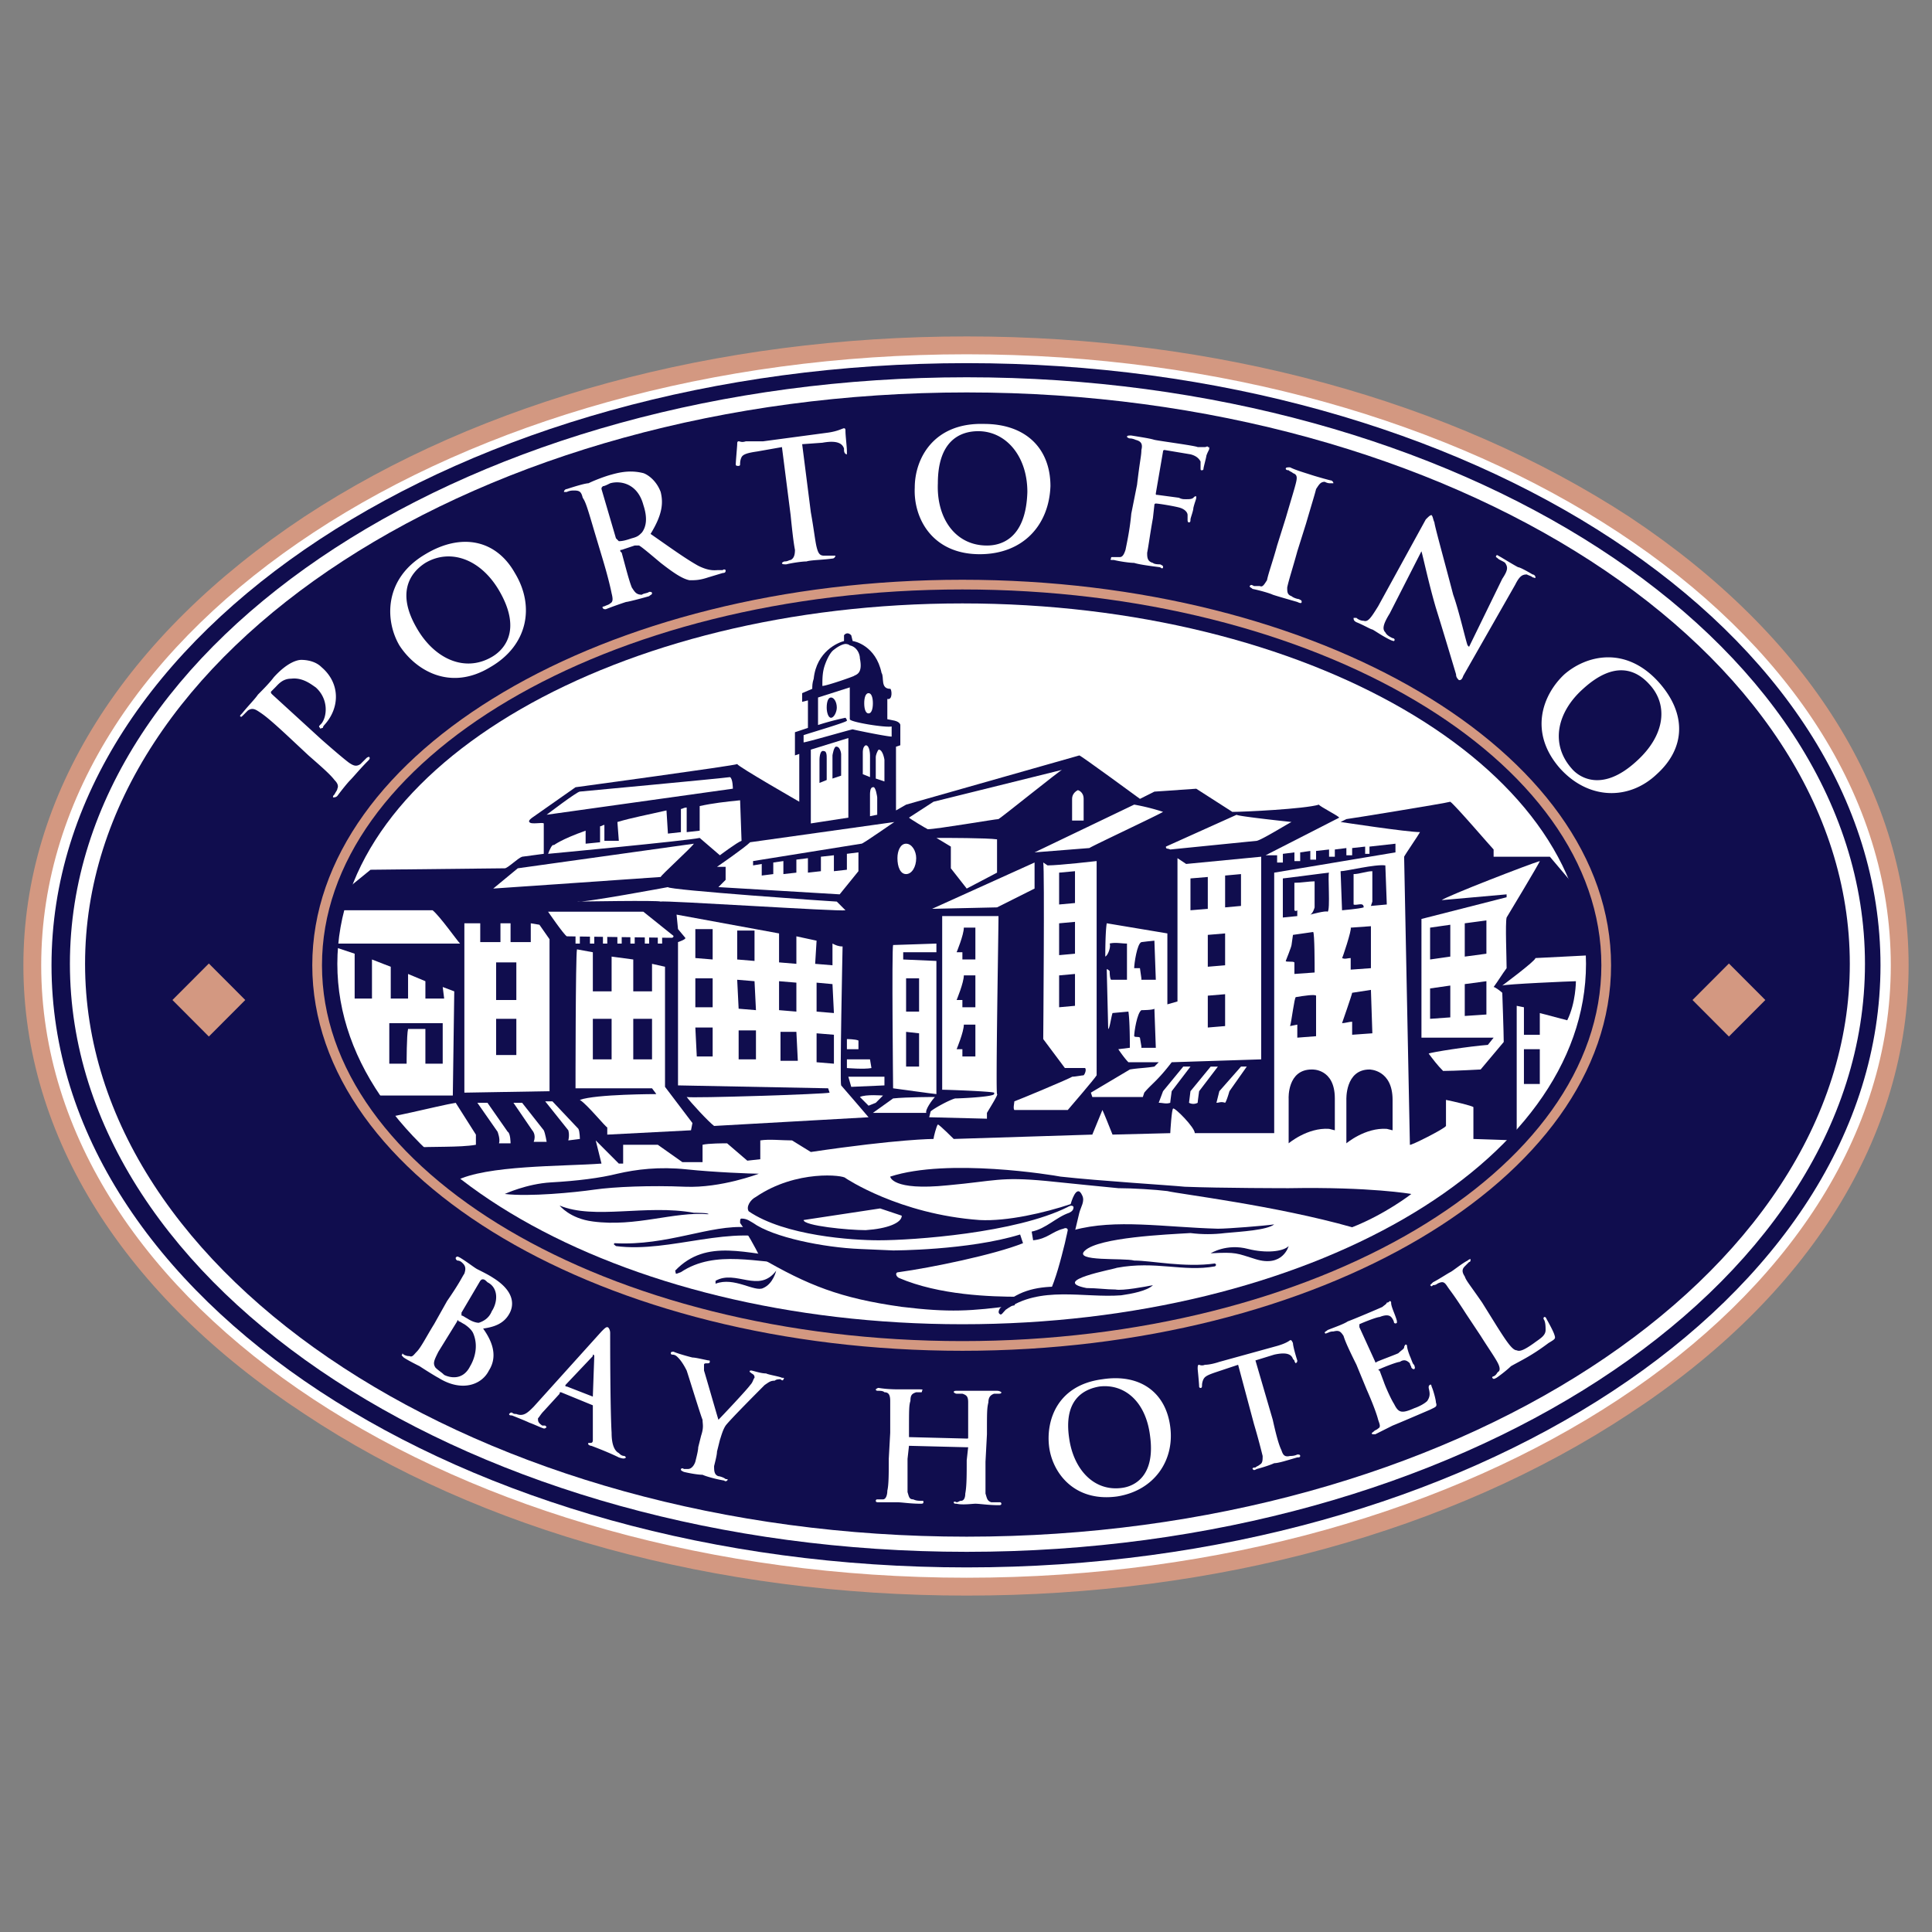 <svg xmlns="http://www.w3.org/2000/svg" width="2500" height="2500" viewBox="0 0 192.756 192.756"><rect x="0" y="0" width="192.756" height="192.756" fill="#808080" stroke="none"/><path fill-rule="evenodd" clip-rule="evenodd" fill="#fff" fill-opacity="0" d="M0 0h192.756v192.756H0V0z"/><path d="M4.851 96.306c0-33.214 41.047-60.219 91.599-60.219 50.407 0 91.454 27.005 91.454 60.219 0 33.358-41.047 60.364-91.454 60.364-50.552 0-91.599-27.006-91.599-60.364z" fill-rule="evenodd" clip-rule="evenodd" fill="#fff"/><path d="M30.631 51.972C12.772 63.813 2.834 79.554 2.834 96.307c0 16.895 9.938 32.637 27.797 44.334 17.571 11.697 40.903 18.051 65.818 18.051 24.773 0 48.105-6.354 65.82-18.051 17.857-11.697 27.652-27.439 27.652-44.334 0-16.752-9.795-32.493-27.652-44.334-17.715-11.553-41.047-17.907-65.82-17.907-24.915-.001-48.247 6.353-65.818 17.906zM7.011 96.307c0-32.06 40.039-58.198 89.438-58.198 49.255 0 89.294 26.138 89.294 58.198 0 32.203-40.039 58.197-89.294 58.197-49.399 0-89.438-25.994-89.438-58.197z" fill-rule="evenodd" clip-rule="evenodd" fill="#d39881" stroke="#d39881" stroke-width="1.002" stroke-miterlimit="2.613"/><path d="M4.851 96.307c0-33.215 41.047-60.22 91.599-60.22 50.407 0 91.454 27.005 91.454 60.22 0 33.357-41.047 60.363-91.454 60.363-50.552 0-91.599-27.006-91.599-60.363z" fill-rule="evenodd" clip-rule="evenodd" fill="#100d4e" stroke="#fff" stroke-width="1.48" stroke-miterlimit="2.613"/><path d="M5.139 96.306c0-33.214 40.902-60.075 91.311-60.075 50.265 0 91.167 26.86 91.167 60.075 0 33.214-40.902 60.075-91.167 60.075-50.408 0-91.311-26.861-91.311-60.075z" fill-rule="evenodd" clip-rule="evenodd" fill="#100d4e"/><path d="M7.731 96.162c0-31.916 40.039-57.765 88.719-57.765 48.536 0 88.862 25.85 88.862 57.765 0 31.914-40.326 57.908-88.862 57.908-48.68 0-88.719-25.994-88.719-57.908z" fill-rule="evenodd" clip-rule="evenodd" fill="#100d4e" stroke="#fff" stroke-width="1.512" stroke-miterlimit="2.613"/><path d="M31.64 96.306c0-20.939 28.804-37.98 64.378-37.98 35.429 0 64.234 17.041 64.234 37.98 0 20.94-28.805 37.979-64.234 37.979-35.574 0-64.378-17.039-64.378-37.979z" fill="none" stroke="#d39881" stroke-width=".752" stroke-miterlimit="2.613"/><path d="M31.64 96.306c0-20.939 28.804-37.98 64.378-37.98 35.429 0 64.234 17.041 64.234 37.98 0 20.94-28.805 37.979-64.234 37.979-35.574 0-64.378-17.039-64.378-37.979z" fill="none" stroke="#d39881" stroke-width=".968" stroke-miterlimit="2.613"/><path d="M33.656 96.162c0-19.785 27.94-35.959 62.362-35.959 34.421 0 62.218 16.174 62.218 35.959 0 19.928-27.797 35.957-62.218 35.957-34.422 0-62.362-16.029-62.362-35.957z" fill-rule="evenodd" clip-rule="evenodd" fill="#fff"/><path fill-rule="evenodd" clip-rule="evenodd" fill="#d39881" stroke="#d39881" stroke-width=".25" stroke-miterlimit="2.613" d="M17.381 99.771l3.456-3.465 3.457 3.465-3.457 3.467-3.456-3.467zM169.037 99.771l3.457-3.465 3.457 3.465-3.457 3.467-3.457-3.467z"/><path d="M47.914 127.787c.144-.145.144-.145.288-.145s.288.145.432.289c1.152.578 1.008 2.021.432 2.889-.288.723-.864 1.012-1.296 1.154-.288 0-.72-.143-1.152-.432-.288-.145-.432-.289-.576-.289v-.289l1.872-3.177zm-4.609 4.332c-.72 1.156-1.296 2.311-1.729 2.744-.288.289-.432.578-.72.434-.144 0-.288 0-.576-.145-.144-.145-.144-.145-.144 0-.145 0 0 .145.144.289.432.289 1.296.723 1.584.865.432.289 1.584 1.012 1.873 1.156 2.304 1.445 4.32.723 5.041-.723 1.008-1.588.144-3.176-.576-4.188 1.008-.145 2.016-.434 2.592-1.443.432-.723.72-2.166-1.584-3.611-.432-.289-1.008-.576-1.584-.865-.288-.145-1.008-.723-1.728-1.156-.288-.145-.288-.145-.432 0 0 .145 0 .145.144.289.288 0 .432.145.576.289.288.289.288.578.144 1.012-.288.432-.432.865-1.728 2.742l-1.297 2.311zm3.601 4.188c-.72 1.445-2.016 1.156-2.592.867-.288-.289-.576-.434-.864-.723-.288-.432-.144-.721.289-1.588l1.872-3.031c0-.146.144-.146.144 0 .144 0 .288.143.576.287.432.289.721.578.864.867.575 1.299.143 2.6-.289 3.321zM56.555 138.33c-.144 0-.144 0-.144-.145l2.736-2.889v-.145c.144 0 .144.145.144.145l-.144 4.043-2.592-1.009zm2.593 1.877v3.465c0 .289-.144.289-.288.289h-.144c-.144.145.144.289.288.289 1.152.434 2.161.867 2.736 1.156.432.145.576.145.72 0l-.144-.145c-.288 0-.432-.145-.576-.289-.288-.145-.72-.578-.72-2.021-.144-2.455-.144-9.098-.144-9.965 0-.289-.145-.578-.289-.578s-.288.145-.576.434l-6.77 7.51c-.576.578-1.008 1.01-1.728.721-.144 0-.288 0-.432-.143-.144 0-.144 0-.288.143 0 .145.145.145.288.145.72.289 1.44.578 1.729.723.432.145 1.008.434 1.44.578.144 0 .144 0 .288-.145l-.144-.145h-.288c-.432-.289-.432-.434-.432-.723.144-.145.289-.434.577-.721l1.584-1.734c0-.143 0-.143.144-.143l3.169 1.299zM69.95 143.24c.288-.867.144-1.156.144-1.59-.144-.289-1.296-4.043-1.584-4.91-.288-.576-.576-1.01-.864-1.299-.144-.145-.288-.289-.576-.289-.144 0-.144-.145-.144-.145 0-.145.144-.145.288-.145.288.145 1.296.434 1.872.578.288 0 .864.145 1.584.289.145 0 .145 0 .145.145s-.145.145-.288.145c-.144 0-.288 0-.288.145v.576c.144.434 1.296 4.477 1.44 4.91.288-.289 2.88-3.031 3.168-3.465.288-.289.288-.578.432-.723 0-.145 0-.289-.288-.434-.144-.145-.288-.145-.144-.289h.144c.576.145 1.008.289 1.44.289.288.145 1.296.289 1.584.434.144 0 .288 0 .144.145 0 .145-.144.145-.288 0-.144 0-.432 0-.576.145-.432 0-.576.145-1.008.434-.576.576-3.457 3.465-3.889 4.043-.288.434-.432 1.012-.576 1.443l-.288 1.156c0 .289-.144.867-.289 1.443 0 .434 0 .867.433 1.012.144 0 .576.145.72.289.144 0 .288 0 .144.145 0 0-.144.145-.288 0-.864-.145-1.872-.434-2.16-.578-.432 0-1.296-.145-1.873-.289-.288-.145-.288-.145-.288-.289 0 0 .144-.145.288 0h.432c.288 0 .576-.289.72-.723.144-.576.288-1.154.288-1.443l.289-1.155zM96.45 143.527c.144 0 .144 0 .144-.145v-.287-3.178c0-.578-.144-.723-.576-.867h-.576c-.144 0-.288-.143-.288-.143 0-.146.144-.146.288-.146h4.033c.287 0 .432.146.432.146 0 .143-.145.143-.287.143h-.432c-.434.145-.576.434-.576.867-.145.578-.145 1.012-.145 3.178l-.145 2.742v3.178c.145.434.145.723.576.867h.863c.145 0 .145.145.145.145 0 .145-.145.145-.287.145-1.008 0-1.873-.145-2.305-.145-.289 0-1.296.145-1.873 0-.144 0-.288 0-.288-.145 0 0 0-.145.288 0 .144 0 .288-.145.432-.145.288 0 .432-.289.432-.723.144-.723.144-1.877.144-3.32l.144-1.301h-.143l-5.761-.145-.144 1.301v3.32c.144.434.144.723.576.723.288.145.576.145.864.145.145 0 .145 0 .145.145s-.145.145-.288.145c-1.008 0-1.873-.145-2.305-.145h-1.872c-.144 0-.288 0-.288-.145 0 0 0-.145.144-.145h.576c.288 0 .432-.434.432-.867.144-.578.144-1.732.144-3.176l.144-2.6v-3.178c0-.578-.144-.865-.576-.865-.144-.146-.432-.146-.576-.146s-.288 0-.288-.143c0 0 .144-.145.288-.145.864.145 1.729.145 2.16.145h1.873c.288 0 .432 0 .288.143 0 .146 0 .146-.144.146h-.432c-.432.143-.576.287-.576.865-.144.434-.144.867-.144 3.178V143.381l5.76.146zM112.004 148.438c-2.879.434-4.896-1.877-5.328-4.91-.576-3.754 1.297-4.908 3.025-5.197 2.447-.289 4.607 1.443 5.039 4.91.576 4.187-1.726 5.052-2.736 5.197zm-.576.867c3.746-.578 5.762-3.609 5.33-6.932-.432-3.465-3.025-5.344-6.77-4.766-4.465.578-5.617 4.043-5.328 6.643.287 2.6 2.447 5.633 6.768 5.055zM123.527 136.164l-2.162.721c-.863.289-1.15.434-1.295.723s-.145.578-.145.578c0 .145 0 .289-.145.289 0 0-.143 0-.143-.145 0-.289-.145-1.734-.145-1.734 0-.289 0-.432.145-.432a.7.7 0 0 0 .576 0c.432 0 1.008-.145 1.439-.289l5.762-1.59c1.008-.289 1.295-.576 1.295-.576.145 0 .145 0 .289.287 0 .289.287 1.301.432 1.734 0 .145 0 .145-.145.289 0 0-.145-.145-.145-.289l-.14-.144c-.145-.434-.576-.723-1.873-.434l-1.871.578 1.727 5.92c.289 1.301.576 2.455.865 3.033.143.434.287.723.863.578.145 0 .432 0 .721-.145.145 0 .287 0 .287.145s-.143.145-.287.145c-1.008.289-1.873.576-2.305.576-.287.145-1.152.434-1.729.578-.287.145-.287.145-.432 0 0-.145.145-.145.289-.145.143-.145.287-.145.432-.289.287-.145.287-.432.287-.865-.145-.578-.432-1.734-.863-3.178l-1.584-5.919zM135.336 136.164c-1.008-2.023-1.152-2.455-1.295-2.889-.289-.434-.434-.578-1.01-.434-.143 0-.287 0-.574.145-.145 0-.145.145-.289 0 0-.145.145-.145.289-.289.719-.289 1.584-.578 2.016-.865.432-.146 3.168-1.301 3.457-1.445.143-.145.432-.289.432-.434.143 0 .143 0 .287-.145 0 0 .145 0 .145.145s0 .289.289 1.012c0 0 .287.721.287.867v.143c-.145.145-.287 0-.287 0 0-.143-.145-.432-.289-.576s-.432-.289-1.152 0c-.287 0-1.729.576-2.016.721v.289l1.584 3.467s0 .145.145 0c.287-.145 1.871-.723 2.16-.867.287-.289.576-.434.576-.578s.143-.289.143-.289.145 0 .145.145c0 0 0 .289.289 1.012.143.289.287.867.432.867 0 .143.145.287 0 .432-.145 0-.145 0-.289-.145 0-.145-.143-.287-.143-.432-.289-.289-.576-.434-1.01-.145-.287 0-1.727.576-2.016.721-.145 0-.145.145 0 .145l.432 1.156c.145.434.721 1.732 1.01 2.166.432.867.719 1.01 2.016.434.432-.145 1.008-.434 1.297-.723.287-.434.287-.723.143-1.299 0-.145 0-.289.145-.289 0-.145.145 0 .145.145.145.289.432 1.299.432 1.588.145.434 0 .434-.576.723-2.016.865-3.025 1.299-3.744 1.588l-1.729.867h-.289c-.143-.145 0-.145.145-.289s.289-.145.432-.289c.289-.145.145-.434 0-.867-.143-.578-.576-1.732-1.152-3.031l-1.013-2.458zM149.307 132.264c1.008 1.59 1.584 2.455 2.016 2.455.289.145.721 0 1.729-.723.576-.432 1.152-.721 1.152-1.299 0-.289 0-.723-.145-1.012 0 0-.143-.143 0-.287.145 0 .145 0 .289.287 0 0 .576 1.012.721 1.445.143.434.143.434-.576.865-1.729 1.301-2.736 1.734-3.746 2.311-.287.289-1.008.867-1.439 1.156-.287.145-.287.145-.432 0 0 0 0-.145.145-.145.287-.145.287-.289.432-.434.287-.145.145-.578 0-.865-.289-.578-1.008-1.59-1.729-2.744l-1.439-2.166c-1.297-2.021-1.586-2.311-1.873-2.744-.289-.434-.432-.578-1.008-.289 0 0-.145.145-.432.145-.145.145-.145.145-.289 0l.289-.289c.574-.289 1.439-.865 1.727-1.01.289-.145 1.152-.867 1.729-1.156.145-.145.289-.145.289-.145 0 .145 0 .289-.145.289l-.432.434c-.289.289-.289.578 0 1.01.145.434.432.723 1.729 2.6l1.438 2.311zM28.615 73.345c-1.872-1.733-2.304-2.022-2.736-2.311-.432-.289-.72-.434-1.152-.145l-.432.433c-.145.145-.288.289-.288.145-.145 0 0-.145.144-.289.577-.722 1.296-1.444 1.584-1.877.432-.434 1.152-1.155 1.584-1.733 1.44-1.588 2.448-1.732 2.736-1.732.576 0 1.44.144 2.017.722 1.872 1.589 1.872 4.043.288 5.776 0 0-.144.145-.144.289-.144 0-.288.145-.288 0-.144-.145-.144-.145.145-.434.576-.722.72-2.455-.576-3.61-.433-.289-1.296-1.011-2.449-.867-.864 0-1.296.578-1.584.867l-.432.433c0 .145 0 .145.144.289l4.897 4.477c1.152 1.011 2.16 1.877 2.736 2.311.432.289.72.434 1.152.145l.576-.578c.144-.145.289-.145.289-.145.144.145 0 .289-.145.433-.72.722-1.44 1.589-1.728 1.877-.289.289-.864 1.011-1.296 1.588-.144.145-.288.145-.432.145 0-.145 0-.145.144-.289.144-.289.288-.433.288-.577.144-.289 0-.578-.288-.867-.432-.578-1.44-1.444-2.592-2.455l-2.162-2.021zM49.066 65.546c-2.737 1.589-5.761.145-7.49-2.888-2.016-3.466-.72-5.488.865-6.499 2.448-1.444 5.473-.433 7.345 2.744 2.449 4.188.288 6.066-.72 6.643zm-.144 1.011c3.745-2.166 4.465-6.065 2.448-9.387-1.872-3.321-5.329-4.043-8.929-1.877-4.177 2.455-4.033 6.643-2.593 9.098 1.585 2.455 5.042 4.621 9.074 2.166zM60.012 48.795c0-.145 0-.145.144-.289.145 0 .432-.145.721-.289 1.008-.289 2.736 0 3.312 2.166.432 1.3.289 2.166-.144 2.744-.288.289-.432.434-1.008.578-.432.145-.864.289-1.296.289l-.288-.289-1.441-4.91zm.144 7.076c.432 1.444.721 2.599.864 3.321.145.578.145.867-.144 1.011-.145.145-.289.145-.576.289-.145 0-.288.145-.145.145 0 .144.145.144.288.144a38.294 38.294 0 0 1 2.017-.722c.144 0 1.296-.289 2.305-.578.144-.145.288-.145.288-.289s-.144-.144-.288-.144c-.145.144-.577.144-.721.288-.576 0-.72-.288-1.008-.722-.288-.722-.576-1.877-1.008-3.466l-.144-.145c0-.144 0-.144.144-.144l1.296-.434h.432c.288.145 1.296 1.011 2.161 1.733 1.296 1.011 2.161 1.589 2.88 1.733.576 0 1.008 0 1.872-.289l1.44-.434c.288 0 .288-.145.288-.289 0 0-.144-.145-.288 0h-.432c-.288 0-.864.144-2.017-.433-1.296-.722-2.88-1.877-4.753-3.177 1.152-1.878 1.296-3.033 1.008-4.188-.432-1.155-1.296-1.733-1.729-1.877-1.152-.289-2.16-.145-3.168.144-.576.145-1.728.578-2.304.867-.288 0-1.296.289-2.161.578-.144 0-.288.144-.288.289h.288c.288-.145.576-.145.72-.145.577 0 .72.145.864.722.288.433.432.867 1.152 3.322l.867 2.89zM78.015 44.607l-2.448.433c-1.009.145-1.44.289-1.584.578-.144.289-.144.578-.144.722 0 .145-.144.145-.144.145-.144 0-.288 0-.288-.145 0-.289.144-1.877.144-2.022s0-.289.144-.289.288.144.72 0h1.728l6.481-.867c1.009-.144 1.44-.433 1.584-.433s.144.145.144.289c0 .433.144 1.588.144 2.021v.289c-.144 0-.288-.145-.288-.433v-.145c-.144-.434-.576-.867-2.16-.578l-2.016.145.864 6.788c.288 1.588.432 2.888.576 3.466.145.578.289.866.721.866h1.152c0 .145-.144.289-.288.289-1.008.145-2.16.145-2.592.289-.432 0-1.44.145-2.016.289-.289 0-.432 0-.432-.145 0 0 .144-.145.288-.145.288 0 .432-.144.576-.144.288-.145.432-.434.432-1.011-.144-.722-.288-2.022-.432-3.466l-.866-6.786zM98.467 54.427c-3.169 0-5.042-2.744-4.897-6.209 0-4.188 2.161-5.199 4.032-5.199 2.736 0 4.898 2.455 4.898 6.065-.145 4.91-2.881 5.343-4.033 5.343zm-.721.866c4.32 0 6.914-2.888 7.057-6.787 0-3.755-2.447-6.21-6.625-6.21-5.041-.145-6.913 3.466-6.913 6.354-.144 3.033 1.729 6.643 6.481 6.643zM115.029 51.683c-.289 1.589-.432 2.744-.576 3.466 0 .433 0 .866.576 1.011.145.145.576.145.721.145.287.145.287.145.287.289s-.145.144-.287 0c-1.152-.145-2.16-.289-2.594-.434-.432 0-1.439-.145-2.016-.289-.289 0-.432 0-.289-.145 0-.145 0-.145.145-.145h.721c.287 0 .432-.289.576-.722.145-.722.432-2.022.576-3.611l.576-2.888c.287-2.455.432-2.888.432-3.465.145-.578 0-.867-.576-1.011 0 0-.287-.144-.576-.144-.145 0-.287-.145-.287-.145 0-.145.143-.145.432-.145.863.145 1.871.289 2.305.433.719.145 4.031.578 4.32.722h.721c.143 0 .287-.145.287 0 .145 0 .145 0 .145.145s-.145.289-.289.722c0 .145-.287 1.155-.287 1.3s-.145.145-.145.145c-.145 0-.145 0-.145-.289v-.578c-.143-.289-.432-.578-1.008-.722l-2.592-.433s-.145 0-.145.144l-.721 4.188c0 .145 0 .145.145.145l2.16.289c.289.145.434.145.721.145s.576 0 .721-.145c.143-.144.143-.144.287-.144v.144c0 .145-.145.433-.287 1.011 0 .289-.289 1.011-.289 1.155s0 .289-.145.289c-.143 0-.143-.144-.143-.289v-.434c0-.289-.289-.578-.721-.722-.432-.145-2.16-.434-2.449-.434 0 0-.143 0-.143.145l-.144 1.301zM128.279 51.683c.721-2.455.863-2.888 1.008-3.466.145-.578.145-.867-.287-1.011-.145-.145-.289-.145-.432-.289-.289 0-.289-.145-.289-.145 0-.145.145-.145.432-.145.576.289 1.584.578 2.018.722.432.145 1.439.434 2.016.578.145 0 .287.145.287.289h-.287c-.144 0-.287 0-.576-.145-.432 0-.576.289-.863.722-.145.578-.289 1.011-1.01 3.466l-.863 2.744c-.432 1.589-.863 2.888-1.008 3.61 0 .434 0 .722.432.866.145.145.576.289.721.289.287.145.287.145.287.289s-.145.144-.432 0c-1.008-.289-2.016-.578-2.449-.723-.287-.144-1.295-.433-2.016-.577-.145-.145-.289-.145-.289-.289.145-.145.145-.145.434 0h.576c.287.145.432-.145.719-.578.145-.722.576-1.877 1.01-3.466l.861-2.741zM138.648 61.214c-.719 1.155-.719 1.588-.432 1.877.145.289.432.433.721.578.145 0 .287.144.145.289 0 0-.145 0-.434-.145-.863-.433-1.439-.866-1.729-1.011-.143 0-.863-.433-1.584-.722-.287-.145-.287-.289-.287-.433h.287c.145.144.434.289.721.289.432.145.721-.289 1.439-1.444l4.754-8.665c.287-.289.432-.434.576-.434.145.145.145.434.287.722 0 .289 1.008 3.899 1.873 7.22.576 1.589 1.297 4.766 1.439 5.055l.145.145 3.312-6.787c.576-.867.576-1.155.287-1.589-.143-.145-.574-.289-.719-.433s-.289-.145-.145-.289c0-.144.145 0 .432.145.721.433 1.441.867 1.729 1.011.145 0 .721.289 1.441.722.143 0 .287.145.287.289s-.145 0-.287 0c-.145-.145-.289-.145-.576-.289-.434 0-.721.145-1.152 1.011l-5.186 9.098c-.145.433-.289.433-.432.433-.145-.145-.289-.289-.289-.578-.432-1.444-1.295-4.332-2.016-6.643-.721-2.455-1.297-5.199-1.439-5.632l-3.168 6.21zM156.797 76.666c-2.162-2.455-1.441-5.632 1.152-7.942 3.168-2.888 5.328-1.877 6.623-.434 1.873 2.022 1.586 5.055-1.295 7.654-3.457 3.177-5.761 1.589-6.48.722zm-1.152 0c2.879 3.177 6.912 3.177 9.648.578 2.881-2.6 3.025-6.065.145-9.242-3.312-3.61-7.201-2.6-9.361-.722-2.161 2.021-3.602 5.776-.432 9.386z" fill-rule="evenodd" clip-rule="evenodd" fill="#fff"/><path d="M133.752 82.009s6.625 1.011 7.922 1.011c-.145.289-1.441 2.166-1.584 2.455l.576 28.738c0 .145 3.455-1.588 3.6-1.877v-2.6c.721.145 2.592.578 2.736.723v3.176l4.32.145v-13.43l.721.145v2.744h1.584v-2.166l2.736.721c.865-1.732.865-3.898.865-3.898-.432 0-7.059.289-7.346.434 0 0 3.312-2.456 3.312-2.744 0 0 5.762-.289 5.617-.289.287-1.3-.145-5.054-.145-5.054l-4.033-4.766h-5.615v-.722c-.289-.289-3.746-4.333-4.322-4.765-.432.144-10.225 1.732-10.369 1.732l-.575.287z" fill-rule="evenodd" clip-rule="evenodd" fill="#100d4e"/><path fill-rule="evenodd" clip-rule="evenodd" fill="#fff" d="M111.285 128.365v.145-.145z"/><path d="M74.558 122.443c-3.744-.287-7.921 1.879-13.25 1.59-.144.145 0 .145.145.289 5.473.721 11.666-2.311 16.706-.434 0 .001-.864-1.156-3.601-1.445zM59.148 121.867c4.321.576 8.065-1.012 11.521-.723.145-.144-1.295-.144-1.44-.144-4.752-.867-9.938.723-13.394-.723 0 0 1.008 1.301 3.313 1.59zM100.338 130.676c3.457-2.455 7.777-1.156 11.523-1.443 1.008-.145 2.592-.434 3.168-1.012-.721.145-3.025.578-3.744.434-.865 0-1.873-.145-2.881-.145-3.744-.723 2.736-1.877 3.023-2.021 3.889-.723 6.627.434 9.795-.145.143-.145.143-.145 0-.289-3.025.434-6.338-.289-8.066-.289-1.008-.289-6.193.145-4.896-1.01 1.441-1.301 8.066-1.59 10.514-1.734 1.152.145 2.305.145 3.457 0 1.584-.145 4.176-.289 4.896-.865-1.008.145-4.609.432-5.617.432-5.328-.145-10.225-1.01-14.402.145l-1.584 5.633c-2.16 0-4.176.434-5.762 2.166 0 0-.287.434 0 .578.144.143.289-.146.576-.435zM82.624 125.188c-.576.578-2.304.723-3.168.867-3.745 0-8.065-1.443-11.521.867-.72.287-.432.145-.577-.145 3.169-3.322 7.201-1.59 11.666-1.301.575.145 2.88-.144 3.6-.288z" fill-rule="evenodd" clip-rule="evenodd" fill="#100d4e"/><path d="M75.422 119.412c-.576.289-1.008 1.01-.72 1.443 3.601 2.455 10.369 2.889 12.962 2.889 3.457 0 13.683-.723 18.867-3.322 0 0 .432-.289.576 0 0 .289-.145.434-.432.578-1.297.434-2.305 1.588-3.744 1.877l.145.867c1.439-.145 1.871-.867 3.023-1.156.289-.145.432 0 .432.145-.143.723-.143.578-.287 1.301-.434 1.732-.865 3.465-1.584 5.055.576-.145 1.008-.145 1.008-.145.863-3.033 1.295-4.91 2.016-7.943.145-.578.576-1.154.289-1.732-.576-1.301-1.152.865-1.152.865-2.594.867-6.338 1.734-9.074 1.59-8.065-.578-13.394-4.188-13.394-4.188-.145-.29-4.898-.868-8.931 1.876zm12.387 1.154l2.16.723c0 .723-1.44 1.299-3.601 1.443-1.728 0-6.193-.432-6.193-1.01l7.634-1.156z" fill-rule="evenodd" clip-rule="evenodd" fill="#100d4e"/><path d="M101.635 129.377c-2.736 0-7.921-.145-11.954-1.879-.288-.145-.432-.576 0-.576 3.168-.434 9.506-1.734 12.385-2.889l-.287-.867c-5.185 1.59-12.674 1.59-12.674 1.59l-3.312-.145c-3.601-.145-8.642-1.156-10.658-2.6-.288-.145-.576-.434-1.152-.434-.144 0-.144.145-.144.434.72 1.01 1.44 2.311 2.016 3.465 4.753 2.744 7.921 4.043 14.114 4.91 4.753.578 6.914.434 11.234-.145l.432-.864zM76.143 128.51c-.864.434-2.88-1.156-4.752-.434v-.289c2.016-1.154 4.32 1.301 6.049-1.01-.001 0-.289 1.299-1.297 1.733zM120.791 125.043s1.584-1.01 3.744-.432c1.729.432 3.455.287 4.033-.289 0 0-.578 2.166-3.312 1.299-1.873-.578-1.873-.723-4.465-.578zM42.441 102.66v3.465h1.728v-4.043H38.84v4.043h1.728s0-2.887.144-3.465h1.729zM50.362 119.123s2.161-1.012 4.609-1.156c2.593-.145 4.897-.432 6.625-.865 1.873-.434 4.177-.723 6.913-.434s6.481.434 7.201.434c0 0-3.744 1.443-7.345 1.299-3.457-.145-7.058 0-9.074.289s-6.48.722-8.929.433zM134.904 122.443c-7.633-2.166-17.283-3.32-18.436-3.609-1.152-.145-3.455-.289-4.896-.289-1.439-.145-4.465-.434-7.201-.723-4.609-.432-5.041 0-9.793.434-5.617.578-5.761-.865-5.761-.865 5.761-1.879 16.275-.145 16.994 0 3.891.432 10.947.865 12.387 1.01 3.602.145 10.371.145 10.371.145 8.209-.145 12.24.578 12.24.578s-2.592 2.021-5.905 3.319z" fill-rule="evenodd" clip-rule="evenodd" fill="#100d4e"/><path d="M62.172 114.213h3.457l2.449 1.732h2.016v-1.732c.576-.145 2.16-.145 2.448-.145l2.016 1.732 1.296-.145v-1.877c.864-.145 2.161 0 3.168 0l1.873 1.156c8.786-1.301 12.242-1.301 12.242-1.301 0-.145.288-1.299.432-1.443.144 0 1.584 1.443 1.584 1.443l13.827-.434 1.008-2.455c.145.289.721 1.734 1.008 2.455l5.762-.145c0-.143.145-2.453.287-2.453.145-.145 2.16 1.877 2.16 2.453h7.922v-25.99l12.098-2.022v-.866l-2.592.289v.722h-.432v-.722l-1.297.145v.722h-.576v-.722l-1.152.144v.722h-.576v-.722l-1.295.145v.867h-.576v-.867l-1.01.144v.867h-.576v-.867l-1.152.145v.867h-.574v-.722h-1.152l7.344-3.754c0-.145-2.016-1.156-2.016-1.3-1.439.434-7.488.723-8.641.723l-3.602-2.311-4.176.289-1.441.722s-5.904-4.333-6.049-4.333l-17.283 4.91-1.008.578V74.5l.432-.145v-2.022s0-.289-.576-.433l-.72-.144v-2.022c.576.144.432-1.011.288-1.011-1.008 0-.576-1.156-.864-1.588-.576-2.744-2.736-3.177-2.881-3.177l-.144-.578c-.432-.433-.72 0-.72 0v.578c-.576.144-2.737 1.011-3.024 3.754-.144.434-.144.723-.144 1.011l-1.008.433v.866l.576-.145v2.744l-1.296.433v2.311l.432-.144v4.766s-6.049-3.466-6.193-3.755c-.144.144-16.13 2.311-16.13 2.311L53.1 81.576s-.432.289-.288.433c.144.289 1.296 0 1.44.145v3.032l-2.161.289c-.432.145-1.439 1.155-1.728 1.155l-13.394.145-2.305 1.877s-1.008.866-1.152 2.166h9.649c.72.578 2.449 3.033 2.737 3.322H32.359l3.025 1.011v4.476h1.728v-3.899c.72.29 1.873.723 1.873.723v3.176h1.728v-2.455l1.729.723v1.732h1.872l-.144-1.154 1.152.434-.145 10.396h-8.353c0 .434 1.151 2.021 1.296 2.166 0 .289 5.617-1.154 7.345-1.443l2.016 3.176v1.012c-1.584.289-4.608.145-6.193.289 0 0 4.033 3.465 4.177 3.32 3.024-1.588 10.658-1.443 14.546-1.732l-.576-2.311 2.304 2.311h.432v-1.878h.001z" fill-rule="evenodd" clip-rule="evenodd" fill="#100d4e"/><path d="M49.21 88.652c.144 0 16.707-1.156 16.707-1.156 0-.145 3.024-2.888 3.312-3.321l-17.57 2.455-2.449 2.022zM89.249 82.009c.144-.145-3.313 2.311-3.313 2.166l-10.802 1.733v.433l.864-.144v1.155l1.152-.144v-1.155l1.008-.145v1.3l1.296-.144v-1.3l1.152-.145v1.444l1.296-.145v-1.444l1.296-.145v1.589l1.296-.145v-1.589l1.152-.145v1.878l-1.873 2.311-12.098-.722.72-.722v-1.3h-.864s2.736-1.877 3.312-2.455l14.406-2.02zM65.917 89.952c-.144-.145-8.353 0-8.353 0 .576.145 9.073-1.444 9.073-1.444 0 .289 16.562 1.444 16.851 1.444l.864.867c-.576.144-18.147-1.012-18.435-.867zM47.626 110.025l2.016 2.889s.288.721.145 1.154h1.152s0-1.012-.288-1.154l-2.017-2.889h-1.008zM51.227 110.025l1.873 2.744s.432.432.144 1.154h1.296s-.144-.867-.288-1.154l-2.161-2.744h-.864zM54.395 109.881l2.305 2.889s.144.432 0 1.01l1.152-.145s0-.721-.145-1.01l-2.592-2.744h-.72zM84.64 81.576l-3.744.578v-7.365l3.744-1.156v7.943z" fill-rule="evenodd" clip-rule="evenodd" fill="#fff"/><path d="M82.48 75.655v2.166l-.72.289V75.8s0-1.011.432-.867c.288 0 .288.433.288.722zM83.92 75.222v2.166l-.864.289v-2.311s.144-1.011.432-.866c.288 0 .432.578.432.722z" fill-rule="evenodd" clip-rule="evenodd" fill="#100d4e"/><path d="M81.616 69.59v2.744a26.068 26.068 0 0 1 2.736-.722s.144.145.144.289c0 .145-3.457 1.155-4.321 1.444v.722c.288 0 4.753-1.3 4.896-1.3.577.145 3.457.722 3.889.722v-1.011c-.576.145-4.177-.433-4.177-.722v-3.177l-3.167 1.011zM85.216 67.424c.144 0-2.736 1.011-3.168 1.011 0-.578 0-1.156.144-1.733.144-.577.576-1.589 1.008-1.877.72-.578 1.152-.578 1.152-.578s.288 0 .432.145c.72.145 1.008.867 1.008 1.3.289 1.443-.288 1.587-.576 1.732z" fill-rule="evenodd" clip-rule="evenodd" fill="#fff"/><path d="M82.912 71.612c.288 0 .576-.578.576-1.011 0-.578-.288-1.011-.576-1.011s-.432.433-.432 1.011c0 .433.144 1.011.432 1.011z" fill-rule="evenodd" clip-rule="evenodd" fill="#100d4e"/><path d="M86.656 71.178c.289 0 .432-.433.432-1.011s-.144-1.011-.432-1.011c-.288 0-.432.433-.432 1.011s.144 1.011.432 1.011zM87.376 75.511v2.166l.864.289V75.8s-.144-1.011-.576-1.011c-.143.144-.288.577-.288.722zM86.081 75.078v2.166l.72.289v-2.167s0-1.011-.432-1.011c-.288.145-.288.578-.288.723zM86.8 79.265v2.167l.72-.144v-1.733s-.144-1.155-.432-1.011c-.288-.001-.288.577-.288.721zM141.818 91.685l8.496-2.167v-.288l-6.48.577c.576-.433 8.785-3.61 9.793-3.899 0 .145-3.312 5.632-3.312 5.632-.145.578 0 4.044 0 5.055-.432.577-.863 1.3-1.295 1.878.143 0 .719.434.863.578 0 0 .145 4.043.145 4.908l-2.305 2.744s-2.592.145-3.744.145c-.576-.578-1.008-1.154-1.441-1.732.289-.145 4.033-.723 5.906-.867l.576-.721h-7.201V91.685h-.001z" fill-rule="evenodd" clip-rule="evenodd" fill="#fff"/><path d="M148.299 91.829l-2.16.289v3.322l2.16-.289v-3.322zM144.697 92.262l-2.016.289v3.177l2.016-.289v-3.177zM148.299 97.895l-2.16.289v3.178l2.16-.145v-3.322zM144.697 98.328l-2.016.289v3.031l2.016-.145v-3.175zM138.938 112.77v-3.033c0-3.033-2.305-3.033-2.305-3.033-2.449 0-2.305 3.033-2.305 3.033v4.332s1.873-1.588 4.033-1.443l.577.144zM138.361 90.241s-.145-3.755-.145-3.899c-1.008-.144-3.889.578-4.465.578l.145 3.899s1.729-.145 2.16-.289c0-.578-.721-.144-1.008-.289v-3.033c.576 0 1.295-.289 1.871-.289v3.032l-.143.434 1.585-.144zM136.777 92.407v4.188l-2.018.146v-1.156c-.287 0-.576.144-.863 0 0 .144 1.008-2.888.863-3.033l2.018-.145zM134.904 103.238l2.016-.145-.143-4.332-1.873.289c0 .143-1.008 3.031-1.008 3.031.287 0 .721-.145 1.008-.145v1.302zM127.99 87.641c.145 0 4.467-.577 4.609-.577-.143.144.145 3.754-.143 3.899-.145-.145-1.729.289-1.729.289.287-.145.432-.722.432-.722v-2.6c-.576 0-1.297.145-2.018.145v2.744c.145.145.289 0 .289 0v.578l-1.441.144v-3.9h.001zM129.432 103.527l1.873-.145v-4.045c-.145-.145-1.152 0-2.018.145-.145 0-.432 2.455-.576 2.889l.721-.145v1.301zM129.143 97.172v-1.154c-.143-.145-.863 0-.863-.145 0 0 .576-1.444.576-1.588l.144-1.012 2.016-.289c.145.144.145 3.321.145 4.043l-2.018.145zM152.043 108.148h1.584v-3.466h-1.584v3.466zM128.568 109.592s-.145-2.889 2.303-2.889c0 0 2.305-.145 2.305 2.889v3.178l-.576-.145c-2.16-.145-4.031 1.443-4.031 1.443v-4.476h-.001z" fill-rule="evenodd" clip-rule="evenodd" fill="#100d4e"/><path fill-rule="evenodd" clip-rule="evenodd" fill="#fff" d="M57.42 94.14h.432v-.867h-.432v.867zM58.86 94.14h.432v-.867h-.432v.867zM60.156 94.14h.432v-.867h-.432v.867zM61.596 94.14h.432v-.867h-.432v.867zM62.893 94.14h.432v-.867h-.432v.867zM64.333 94.14h.432v-.867h-.432v.867zM65.629 94.14h.432v-.867h-.432v.867zM125.398 83.887c.576-.145 2.881-1.588 3.457-1.877 0 0-5.473-.578-5.473-.722l-7.057 3.177c0 .289.143.145.432.289l8.641-.867zM108.98 109.447h5.041l.143-.434c.721-.865 1.297-1.154 2.738-3.033l8.928-.287V85.475l-7.488.722-.865-.578v14.296l-1.008.289v-7.077l-6.049-1.011c-.145.867-.145 3.033-.145 3.322.289-.145.576-1.011.434-1.299.576-.145 1.152 0 1.729 0v3.61h-1.586c-.143-.145-.143-.867-.143-.867s-.289-.288-.289-.143l.145 5.92c.145 0 .287-1.156.432-1.588l1.584-.145c.145.865.145 3.176.145 3.609l-1.152.145s.576.867 1.008 1.299h3.025a88.18 88.18 0 0 0-.432.434c-.865.145-1.584.145-2.449.289l-3.889 2.311.143.434zM103.219 85.042l5.473-.433c.145-.145 6.914-3.321 7.346-3.61a21.008 21.008 0 0 0-2.881-.723l-9.938 4.766z"/><path d="M106.531 110.746s2.736-3.176 2.881-3.465V85.908s-3.744.433-4.896.433l-.432-.289c.143.578 0 17.617 0 17.617l2.16 2.889h2.016c.145.145 0 .578-.145.723-.143 0-.863.145-1.152.145-.143.145-5.328 2.311-5.76 2.455 0 .145-.145.723 0 .865h5.328zM108.115 79.699v2.166h-1.152v-2.166c0-.434.289-.722.576-.867 0 0 .576.145.576.867zM93.137 79.988l-2.448 1.588c.144.144 1.584 1.011 1.873 1.155.864 0 6.769-1.011 7.058-1.011.287-.144 6.191-4.91 6.336-4.91l-12.819 3.178zM103.219 88.652l-3.744 1.877-6.481.145 10.225-4.621v2.599zM99.475 87.064v-3.322c-1.008-.145-5.041-.145-6.049-.145l1.44.867v2.166l1.584 2.022 3.025-1.588zM93.425 109.158c-.144 0-4.32-.578-4.32-.578s-.144-13.863 0-14.296c.288 0 4.177-.144 4.32-.144v.866h-3.312v.722l3.312.145v13.285zM87.088 111.035h5.329c-.144-.289.576-1.299.864-1.588 0 0-2.881 0-4.177.145l-2.016 1.443zM85.648 103.816c-.288-.146-1.152-.146-1.152-.146v1.012h1.152v-.866zM86.945 106.559c-.721.145-2.449 0-2.449 0v-.865H86.8l.145.865zM88.241 107.426H84.64l.288 1.01 3.313-.145v-.865zM88.097 109.303s-1.729-.145-2.304.145l.864.867.72-.289.72-.723zM90.401 87.208c.576 0 1.008-.722 1.008-1.588 0-.722-.432-1.444-1.008-1.444s-.864.722-.864 1.444c0 .866.288 1.588.864 1.588z" fill-rule="evenodd" clip-rule="evenodd" fill="#fff"/><path d="M115.174 93.851c-.145 0-1.297.144-1.297.144-.432.145-.721 2.167-.721 2.6h.576l.145 1.011v.145h1.439l-.142-3.9zM115.174 100.639c-.145.145-1.297.145-1.297.145-.432.289-.721 2.166-.721 2.6.145.145.434 0 .576.145l.145.865v.145h1.439l-.142-3.9zM107.252 90.096v-3.177l-1.584.145v3.177l1.584-.145zM107.252 95.151v-3.177l-1.584.144v3.177l1.584-.144zM107.252 100.35v-3.178l-1.584.144v3.178l1.584-.144zM120.502 90.674v-3.177l-1.729.144v3.177l1.729-.144zM122.23 96.306v-3.178l-1.728.145v3.178l1.728-.145zM122.23 102.371v-3.178l-1.728.145v3.178l1.728-.145zM123.814 90.385v-3.177l-1.584.144v3.177l1.584-.144zM91.697 97.605v3.323h-1.296v-3.323h1.296zM91.697 103.094v3.32h-1.296v-3.465l1.296.145z" fill-rule="evenodd" clip-rule="evenodd" fill="#100d4e"/><path d="M116.037 108.869l-.432 1.156c.432 0 .721.145 1.152 0 0-.145.145-1.156.145-1.156l1.871-2.455h-.719l-2.017 2.455zM118.773 108.869l-.145 1.156a.914.914 0 0 0 .865 0c0-.145.145-1.156.145-1.156l1.871-2.455h-.719l-2.017 2.455zM121.654 108.869l-.289 1.156c.289 0 .434-.145.865 0 .145-.145.432-1.156.432-1.156l1.729-2.455h-.576l-2.161 2.455zM98.467 111.613l-5.761-.145.144-.578c.288-.287 1.872-1.154 2.448-1.299.432 0 3.745-.145 3.89-.434v-.145c-.576-.145-4.754-.289-5.186-.289V91.396h5.618c0 1.588-.289 17.473-.145 17.762.145 0-.576 1.156-1.008 1.877v.578z" fill-rule="evenodd" clip-rule="evenodd" fill="#fff"/><path d="M97.314 92.551v3.177h-1.296v-.722h-.576s.72-1.733.72-2.455h1.152zM97.314 97.316v3.178h-1.296v-.723h-.576s.72-1.732.72-2.455h1.152zM97.314 102.227v3.178h-1.296v-.723h-.576s.72-1.732.72-2.455h1.152z" fill-rule="evenodd" clip-rule="evenodd" fill="#100d4e"/><path d="M63.181 95.728v3.178h1.872v-2.744l1.296.289v11.984l2.736 3.611-.144.723-8.354.432v-.721c-.144 0-2.016-2.311-2.736-2.744 1.584-.578 7.633-.578 7.633-.578l-.432-.578H57.42s0-13.141.144-13.863l1.584.289v3.9h1.872v-3.467l2.161.289z" fill-rule="evenodd" clip-rule="evenodd" fill="#fff"/><path fill-rule="evenodd" clip-rule="evenodd" fill="#100d4e" d="M59.148 105.693h1.872v-4.045h-1.872v4.045zM63.181 105.693h1.872v-4.045h-1.872v4.045z"/><path d="M81.471 93.851l-2.016-.434v2.745l-1.728-.145v-2.889l-10.226-1.877.144 1.444.721.866c.144.145-.721.433-.721.433v14.296l14.979.289.145.434c-.288.145-13.827.578-14.259.434.432.578 2.16 2.455 2.736 2.889.145 0 15.267-.867 15.411-.867 0 0-2.592-3.033-2.736-3.178-.144-.287.144-13.863.144-13.863-.432 0-.72-.144-1.008-.288v2.166l-1.728-.144.142-2.311z" fill-rule="evenodd" clip-rule="evenodd" fill="#fff"/><path fill-rule="evenodd" clip-rule="evenodd" fill="#100d4e" d="M75.279 95.873V92.84H73.55v2.888l1.729.145zM75.422 100.783l-.143-2.888-1.729-.145.144 2.889 1.728.144zM75.422 105.693v-2.888h-1.728v2.888h1.728zM71.102 92.696h-1.728v2.888l1.728.144v-3.032zM71.102 97.605h-1.728v2.889h1.728v-2.889zM71.102 105.404v-2.888h-1.728l.144 2.888h1.584zM79.455 100.783v-2.744l-1.728-.144v2.888l1.728.145v-.145zM79.599 105.838l-.144-2.889h-1.584v2.889h1.728zM83.2 101.072l-.144-2.888-1.585-.145v2.889l1.729.144zM83.2 106.125v-2.887l-1.729-.144v2.886l1.729.145z"/><path fill-rule="evenodd" clip-rule="evenodd" fill="#fff" d="M46.33 109.014l8.497-.145V93.707l-1.008-1.445-.864-.144v1.877h-2.016v-1.877H49.93v1.877h-2.016v-1.877H46.33v16.896z"/><path fill-rule="evenodd" clip-rule="evenodd" fill="#100d4e" d="M49.499 99.771h2.016v-3.753h-2.016v3.753zM49.499 105.26h2.016v-3.612h-2.016v3.612z"/><path d="M67.069 93.273l-2.881-2.311h-9.505s1.584 2.311 1.872 2.455l10.082.145h.432c.288-.145 0-.289 0-.289zM61.74 83.887H60.3v-1.588c-.145 0-.288.144-.432.144v1.588l-1.44.145v-1.299c-2.448.866-3.168 1.444-3.168 1.444-.144-.145-.432.433-.576.866 0 0 13.826-1.299 15.123-1.588l2.016 1.733s1.729-1.3 2.161-1.444l-.144-4.043c-1.44.145-2.736.289-4.033.577v2.456l-1.296.144v-2.455c-.288 0-.432.145-.576.145v2.311l-1.296.145-.144-2.311c-1.873.434-3.457.722-4.897 1.155l.142 1.875zM57.852 78.977c-.288 0-3.313 2.311-3.313 2.311l18.579-2.6s0-1.011-.288-1.155c-1.008.144-14.978 1.444-14.978 1.444z" fill-rule="evenodd" clip-rule="evenodd" fill="#fff"/></svg>
